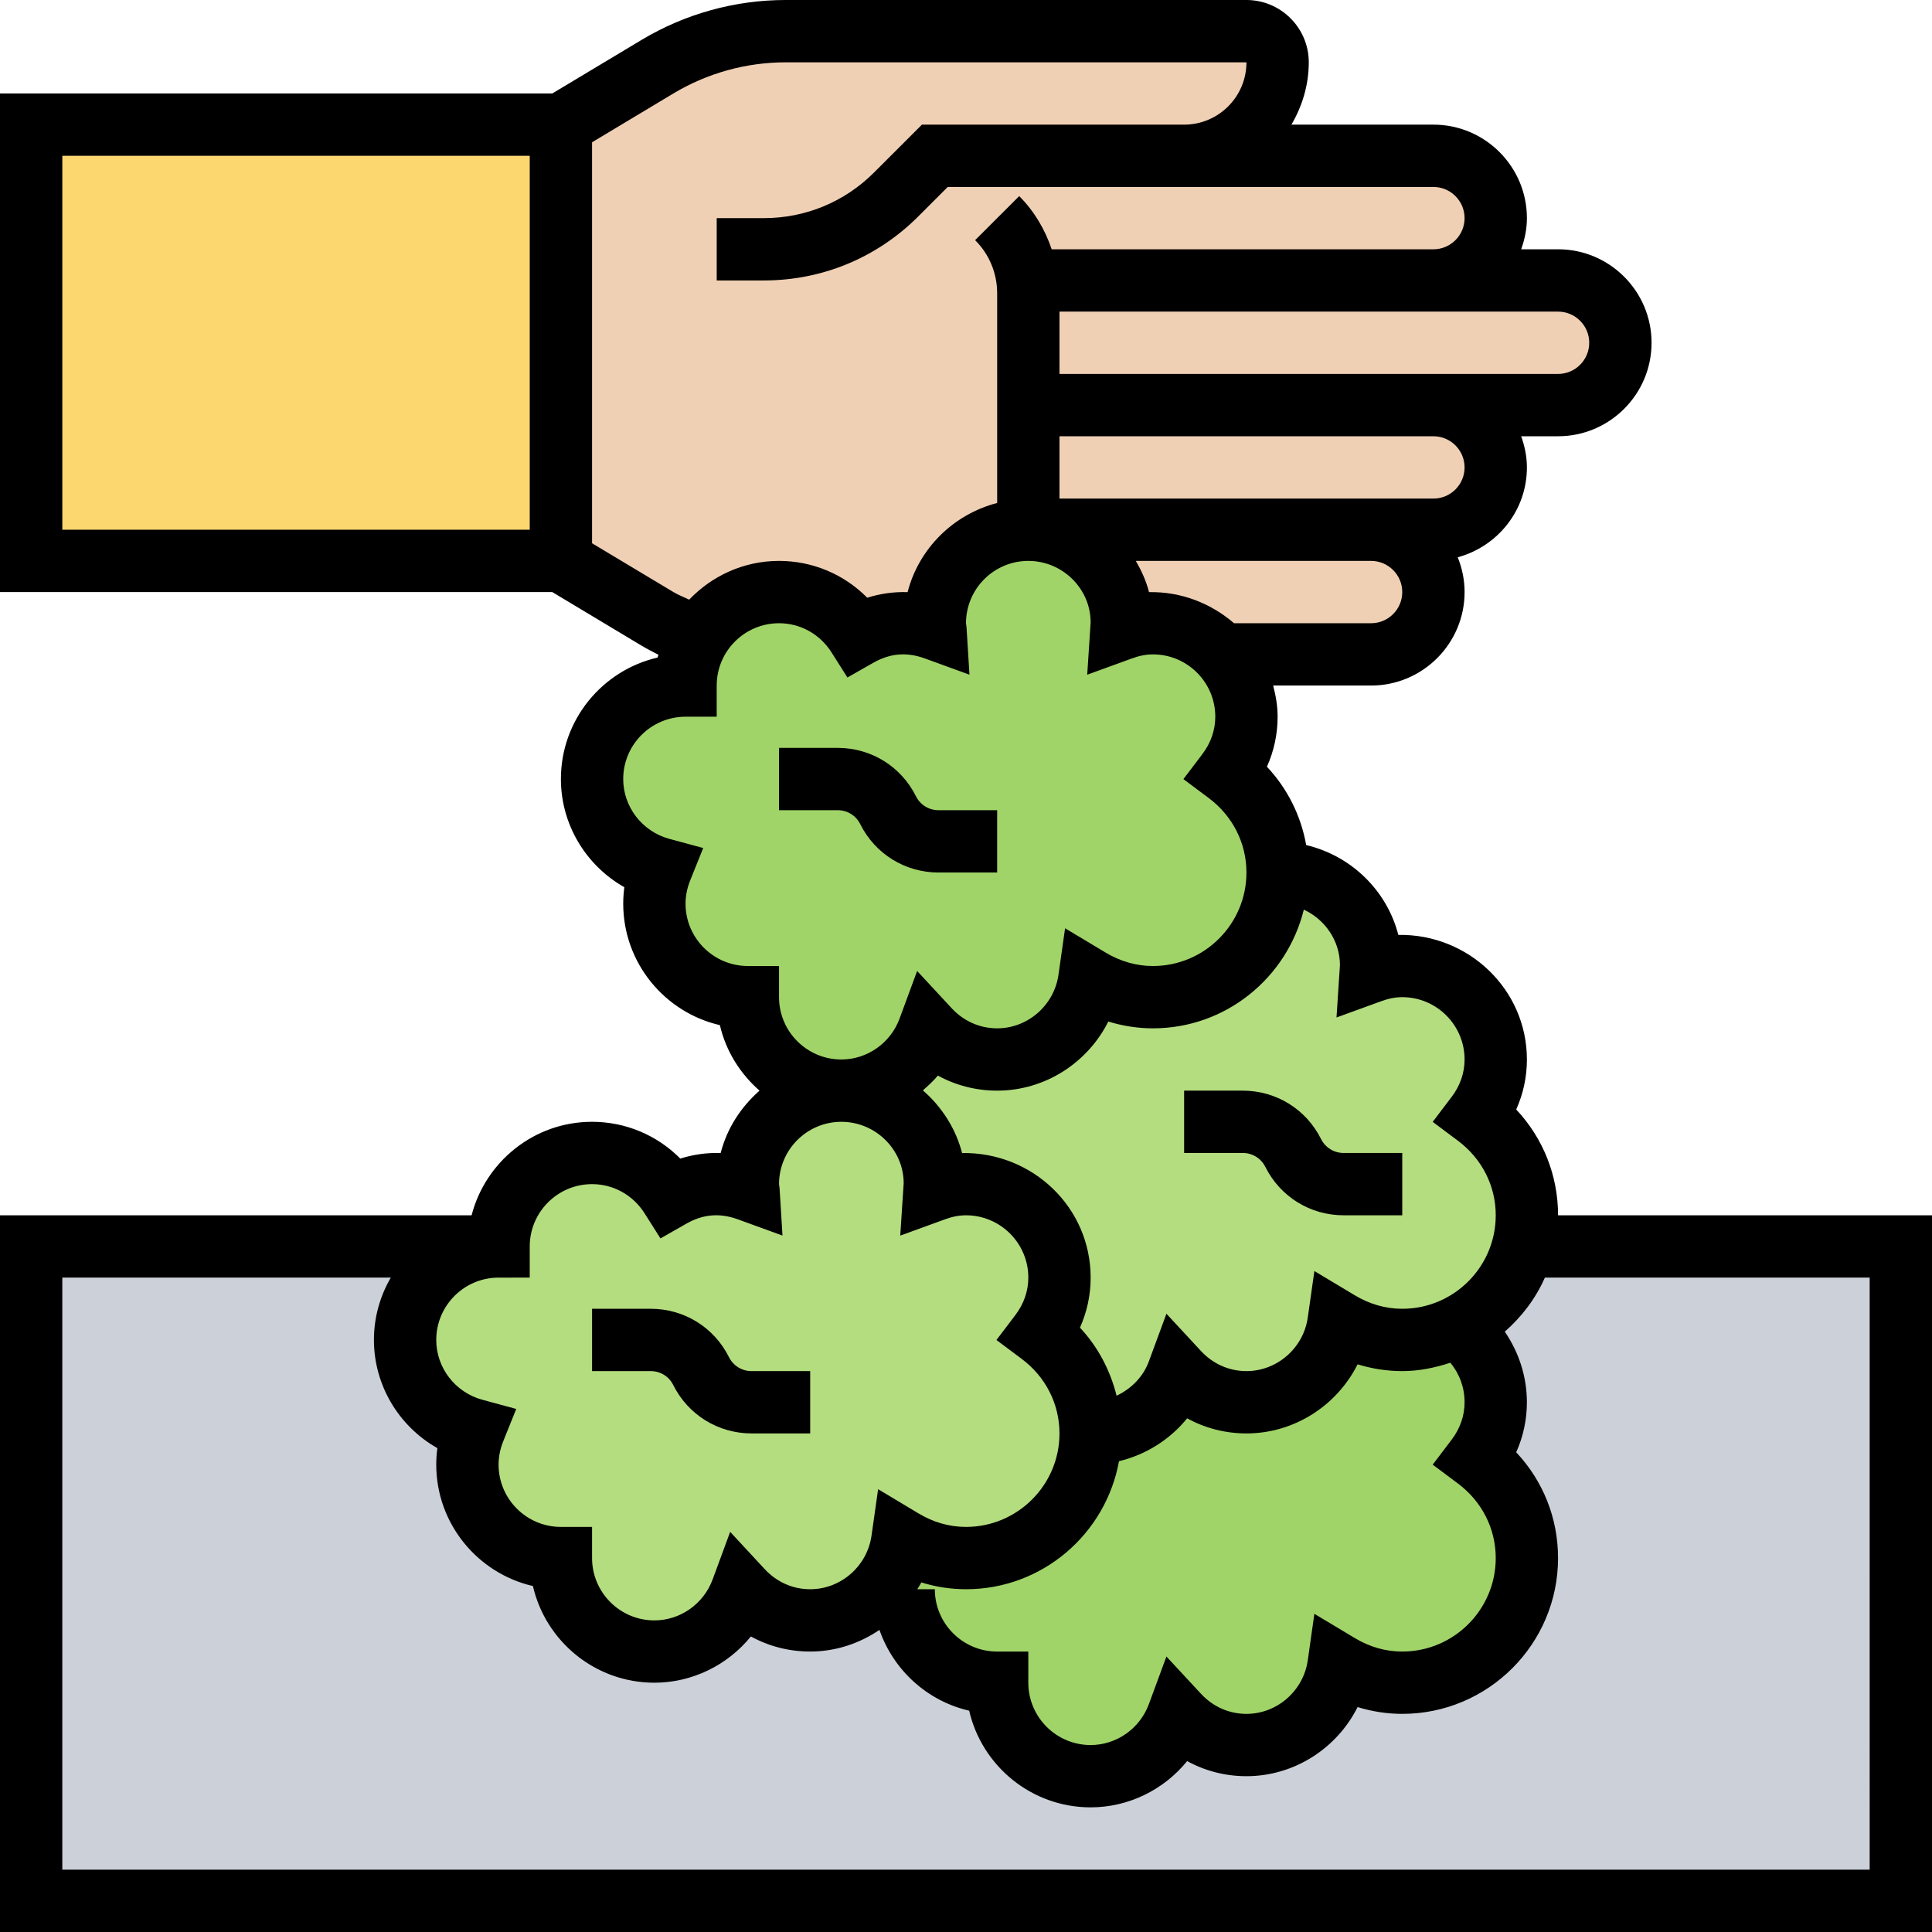 <svg id="Layer_5" enable-background="new 0 0 62 62" height="512" viewBox="0 0 62 62" width="512" xmlns="http://www.w3.org/2000/svg"><g><g><g><path d="m1 4h17v14h-17z" fill="#fcd770"/></g><g><path d="m46 13c1.1 0 2 .9 2 2 0 .55-.22 1.05-.59 1.41-.36.37-.86.59-1.41.59h-2-11v-4z" fill="#f0d0b4"/></g><g><path d="m33 17h11c.55 0 1.05.22 1.41.59.37.36.59.86.59 1.41 0 1.1-.9 2-2 2h-4.77c-.54-.62-1.34-1-2.23-1-.36 0-.7.07-1.02.19 0-.06.02-.13.02-.19 0-1.66-1.34-3-3-3z" fill="#f0d0b4"/></g><g><path d="m27.53 20.4c-.53-.84-1.46-1.4-2.53-1.4-1.11 0-2.07.6-2.59 1.49-.45-.17-.89-.38-1.31-.63l-3.1-1.86v-14l3.1-1.86c1.24-.75 2.67-1.14 4.12-1.14h14.78c.55 0 1 .45 1 1 0 .83-.34 1.58-.88 2.12s-1.29.88-2.12.88h8c1.1 0 2 .9 2 2 0 .55-.22 1.05-.59 1.41-.36.37-.86.59-1.41.59h-13-.03c.02.14.03.27.03.41v3.59 4c-1.66 0-3 1.34-3 3 0 .06.02.13.02.19-.32-.12-.66-.19-1.02-.19-.54 0-1.03.15-1.47.4z" fill="#f0d0b4"/></g><g><path d="m50 9c1.1 0 2 .9 2 2 0 .55-.22 1.05-.59 1.41-.36.37-.86.59-1.41.59h-4-13v-3.59c0-.14-.01-.27-.03-.41h.03 13z" fill="#f0d0b4"/></g><g><path d="m1 40h60v21h-60z" fill="#ccd1d9"/></g><g><path d="m49 50c0 2.21-1.79 4-4 4-.75 0-1.44-.22-2.04-.58-.21 1.46-1.45 2.58-2.96 2.58-.87 0-1.65-.38-2.19-.97-.43 1.15-1.52 1.97-2.81 1.97-1.66 0-3-1.34-3-3-1.66 0-3-1.34-3-3l-.67-.12c.33-.41.55-.91.63-1.46.6.36 1.29.58 2.04.58 2.21 0 4-1.79 4-4 1.29 0 2.38-.82 2.81-1.97.54.59 1.32.97 2.19.97 1.51 0 2.75-1.12 2.96-2.58.6.36 1.29.58 2.04.58.63 0 1.23-.15 1.77-.42.75.55 1.23 1.43 1.23 2.42 0 .68-.24 1.3-.62 1.8.98.73 1.62 1.89 1.62 3.2z" fill="#a0d468"/></g><g><path d="m41 28c0 2.21-1.79 4-4 4-.75 0-1.44-.22-2.04-.58-.21 1.46-1.45 2.58-2.96 2.58-.87 0-1.65-.38-2.19-.97-.43 1.15-1.52 1.97-2.81 1.97-1.66 0-3-1.34-3-3-1.66 0-3-1.34-3-3 0-.4.08-.77.22-1.12-1.28-.34-2.22-1.49-2.22-2.88 0-1.66 1.34-3 3-3 0-.55.15-1.07.41-1.51.52-.89 1.48-1.49 2.59-1.49 1.07 0 2 .56 2.53 1.4.44-.25.93-.4 1.47-.4.36 0 .7.07 1.02.19 0-.06-.02-.13-.02-.19 0-1.66 1.34-3 3-3s3 1.34 3 3c0 .06-.02.13-.02.19.32-.12.66-.19 1.02-.19.89 0 1.69.38 2.23 1 .48.53.77 1.23.77 2 0 .68-.24 1.3-.62 1.8.98.73 1.62 1.89 1.62 3.2z" fill="#a0d468"/></g><g><path d="m49 39c0 .35-.04.68-.13 1-.29 1.14-1.07 2.08-2.1 2.58-.54.27-1.14.42-1.77.42-.75 0-1.44-.22-2.04-.58-.21 1.46-1.45 2.58-2.96 2.58-.87 0-1.65-.38-2.19-.97-.43 1.15-1.52 1.97-2.81 1.97 0-1.31-.64-2.47-1.62-3.2.38-.5.62-1.12.62-1.8 0-1.66-1.34-3-3-3-.36 0-.7.07-1.02.19 0-.06.02-.13.02-.19 0-1.66-1.34-3-3-3 1.29 0 2.38-.82 2.81-1.97.54.59 1.32.97 2.19.97 1.51 0 2.75-1.12 2.96-2.58.6.36 1.29.58 2.04.58 2.21 0 4-1.79 4-4 1.66 0 3 1.34 3 3 0 .06-.02.13-.02.19.32-.12.66-.19 1.02-.19 1.66 0 3 1.34 3 3 0 .68-.24 1.3-.62 1.8.98.73 1.62 1.89 1.62 3.2z" fill="#b4dd7f"/></g><g><path d="m35 46c0 2.21-1.79 4-4 4-.75 0-1.44-.22-2.04-.58-.08.55-.3 1.05-.63 1.46-.55.68-1.39 1.12-2.33 1.12-.87 0-1.65-.38-2.19-.97-.43 1.15-1.52 1.97-2.81 1.97-1.66 0-3-1.34-3-3-1.66 0-3-1.34-3-3 0-.4.08-.77.22-1.12-1.28-.34-2.22-1.49-2.22-2.88 0-1.66 1.34-3 3-3 0-1.66 1.34-3 3-3 1.07 0 2 .56 2.53 1.4.44-.25.93-.4 1.47-.4.36 0 .7.07 1.02.19 0-.06-.02-.13-.02-.19 0-1.66 1.34-3 3-3s3 1.34 3 3c0 .06-.02.13-.02.19.32-.12.66-.19 1.02-.19 1.66 0 3 1.34 3 3 0 .68-.24 1.3-.62 1.8.98.73 1.62 1.89 1.62 3.2z" fill="#b4dd7f"/></g></g><g><path d="m21.605 44.447c.479.958 1.442 1.553 2.513 1.553h1.882v-2h-1.882c-.309 0-.586-.171-.724-.447-.478-.958-1.441-1.553-2.512-1.553h-1.882v2h1.882c.308 0 .586.171.723.447z"/><path d="m38 35v2h1.882c.309 0 .586.171.724.447.478.958 1.441 1.553 2.512 1.553h1.882v-2h-1.882c-.309 0-.586-.171-.724-.447-.478-.958-1.441-1.553-2.512-1.553z"/><path d="m32 28v-2h-1.882c-.309 0-.586-.171-.724-.447-.478-.958-1.441-1.553-2.512-1.553h-1.882v2h1.882c.309 0 .586.171.724.447.478.958 1.441 1.553 2.512 1.553z"/><path d="m50 39c0-1.279-.481-2.477-1.343-3.395.226-.504.343-1.047.343-1.605 0-2.248-1.875-4.035-4.126-3.998-.369-1.431-1.516-2.542-2.957-2.883-.168-.942-.6-1.811-1.26-2.514.226-.504.343-1.047.343-1.605 0-.348-.059-.679-.143-1h3.143c1.654 0 3-1.346 3-3 0-.395-.081-.77-.22-1.116 1.275-.346 2.22-1.501 2.22-2.884 0-.352-.072-.686-.184-1h1.184c1.654 0 3-1.346 3-3s-1.346-3-3-3h-1.184c.112-.314.184-.648.184-1 0-1.654-1.346-3-3-3h-4.556c.344-.591.556-1.268.556-2 0-1.103-.897-2-2-2h-14.784c-1.63 0-3.23.443-4.63 1.282l-2.863 1.718h-17.723v16h17.723l2.864 1.719c.177.106.36.2.544.293-.008.031-.022.059-.029.09-1.775.409-3.102 2.002-3.102 3.898 0 1.457.802 2.775 2.036 3.472-.024.174-.036.351-.036.528 0 1.896 1.327 3.489 3.102 3.898.192.832.651 1.558 1.272 2.102-.596.523-1.044 1.211-1.247 2.001-.44-.012-.875.046-1.295.18-.743-.75-1.753-1.181-2.832-1.181-1.859 0-3.419 1.278-3.866 3h-15.134v23h62v-23zm-8.159-9.809c.682.317 1.159 1 1.159 1.781l-.11 1.68 1.434-.522c.238-.088.459-.13.676-.13 1.103 0 2 .897 2 2 0 .428-.143.843-.414 1.199l-.609.803.807.603c.773.577 1.216 1.45 1.216 2.395 0 1.654-1.346 3-3 3-.532 0-1.046-.146-1.528-.436l-1.292-.775-.212 1.492c-.139.98-.986 1.719-1.968 1.719-.555 0-1.074-.229-1.46-.646l-1.108-1.195-.564 1.529c-.185.504-.571.881-1.035 1.102-.204-.813-.595-1.565-1.176-2.184.226-.505.343-1.048.343-1.606 0-2.248-1.857-4.031-4.126-3.998-.205-.795-.656-1.487-1.258-2.011.169-.149.338-.299.481-.475.577.316 1.226.484 1.903.484 1.536 0 2.905-.896 3.567-2.218.467.144.95.218 1.433.218 2.344 0 4.303-1.628 4.841-3.809zm5.159 15.809c0 .428-.143.843-.414 1.199l-.609.803.807.603c.773.577 1.216 1.45 1.216 2.395 0 1.654-1.346 3-3 3-.532 0-1.046-.146-1.528-.436l-1.292-.775-.212 1.492c-.139.98-.986 1.719-1.968 1.719-.555 0-1.074-.229-1.46-.646l-1.108-1.195-.564 1.529c-.289.785-1.04 1.312-1.868 1.312-1.103 0-2-.897-2-2v-1h-1c-1.103 0-2-.897-2-2h-.562c.043-.073.091-.142.129-.218.467.144.95.218 1.433.218 2.452 0 4.487-1.777 4.91-4.109.86-.205 1.632-.691 2.187-1.376.577.317 1.226.485 1.903.485 1.536 0 2.905-.896 3.567-2.218.467.144.95.218 1.433.218.542 0 1.055-.109 1.544-.269.292.353.456.795.456 1.269zm-3-25h-4.398c-.732-.631-1.684-1.017-2.728-.998-.092-.358-.243-.69-.424-1.002h7.55c.551 0 1 .448 1 1s-.449 1-1 1zm3-5c0 .552-.449 1-1 1h-2-10v-2h12c.551 0 1 .448 1 1zm4-4c0 .552-.449 1-1 1h-4-12v-2h12 4c.551 0 1 .448 1 1zm-34 6h-15v-12h15zm2 .434v-12.868l2.614-1.569c1.089-.652 2.334-.997 3.602-.997h14.784c0 1.103-.897 2-2 2h-8-.414l-1.536 1.535c-.944.944-2.199 1.465-3.535 1.465h-1.515v2h1.515c1.871 0 3.628-.729 4.95-2.051l.949-.949h7.586 8c.551 0 1 .448 1 1s-.449 1-1 1h-12.25c-.214-.633-.556-1.22-1.042-1.707l-1.415 1.414c.456.456.707 1.063.707 1.707v6.727c-1.402.364-2.513 1.458-2.874 2.861-.441-.013-.875.046-1.295.18-.742-.751-1.752-1.182-2.831-1.182-1.136 0-2.156.482-2.884 1.244-.167-.083-.342-.146-.501-.242zm6 14.566v-1h-1c-1.103 0-2-.897-2-2 0-.249.05-.499.147-.742l.42-1.044-1.086-.294c-.872-.236-1.481-1.026-1.481-1.92 0-1.103.897-2 2-2h1v-1c0-1.103.897-2 2-2 .684 0 1.314.35 1.685.936l.51.806.829-.472c.52-.295 1.048-.36 1.653-.141l1.434.522-.094-1.523-.017-.128c0-1.103.897-2 2-2s2 .897 2 1.972l-.11 1.68 1.434-.522c.238-.088.459-.13.676-.13 1.103 0 2 .897 2 2 0 .428-.143.843-.414 1.199l-.609.803.807.603c.773.577 1.216 1.45 1.216 2.395 0 1.654-1.346 3-3 3-.532 0-1.046-.146-1.528-.436l-1.292-.775-.212 1.492c-.139.98-.986 1.719-1.968 1.719-.555 0-1.074-.229-1.46-.646l-1.108-1.195-.564 1.529c-.289.785-1.04 1.312-1.868 1.312-1.103 0-2-.897-2-2zm-8 9v-1c0-1.103.897-2 2-2 .684 0 1.314.35 1.685.936l.51.806.829-.472c.519-.295 1.048-.36 1.653-.141l1.434.522-.094-1.523-.017-.128c0-1.103.897-2 2-2s2 .897 2 1.972l-.11 1.68 1.434-.522c.238-.088.459-.13.676-.13 1.103 0 2 .897 2 2 0 .428-.143.843-.414 1.199l-.609.803.807.603c.773.577 1.216 1.45 1.216 2.395 0 1.654-1.346 3-3 3-.532 0-1.046-.146-1.528-.436l-1.292-.775-.212 1.492c-.139.98-.986 1.719-1.968 1.719-.555 0-1.074-.229-1.46-.646l-1.108-1.195-.564 1.529c-.289.785-1.04 1.312-1.868 1.312-1.103 0-2-.897-2-2v-1h-1c-1.103 0-2-.897-2-2 0-.249.05-.499.147-.742l.42-1.044-1.086-.294c-.872-.236-1.481-1.026-1.481-1.92 0-1.103.897-2 2-2zm43 19h-58v-19h10.541c-.342.589-.541 1.271-.541 2 0 1.457.802 2.775 2.036 3.472-.024.174-.036.351-.036.528 0 1.896 1.327 3.489 3.102 3.898.409 1.775 2.001 3.102 3.898 3.102 1.218 0 2.351-.565 3.097-1.484.577.316 1.226.484 1.903.484.816 0 1.582-.259 2.223-.695.447 1.289 1.532 2.283 2.879 2.593.409 1.775 2.001 3.102 3.898 3.102 1.218 0 2.351-.565 3.097-1.484.577.316 1.226.484 1.903.484 1.536 0 2.905-.896 3.567-2.218.467.144.95.218 1.433.218 2.757 0 5-2.243 5-5 0-1.279-.481-2.477-1.343-3.395.226-.504.343-1.047.343-1.605 0-.816-.256-1.605-.709-2.265.543-.479.991-1.062 1.286-1.735h10.423z"/></g></g></svg>
